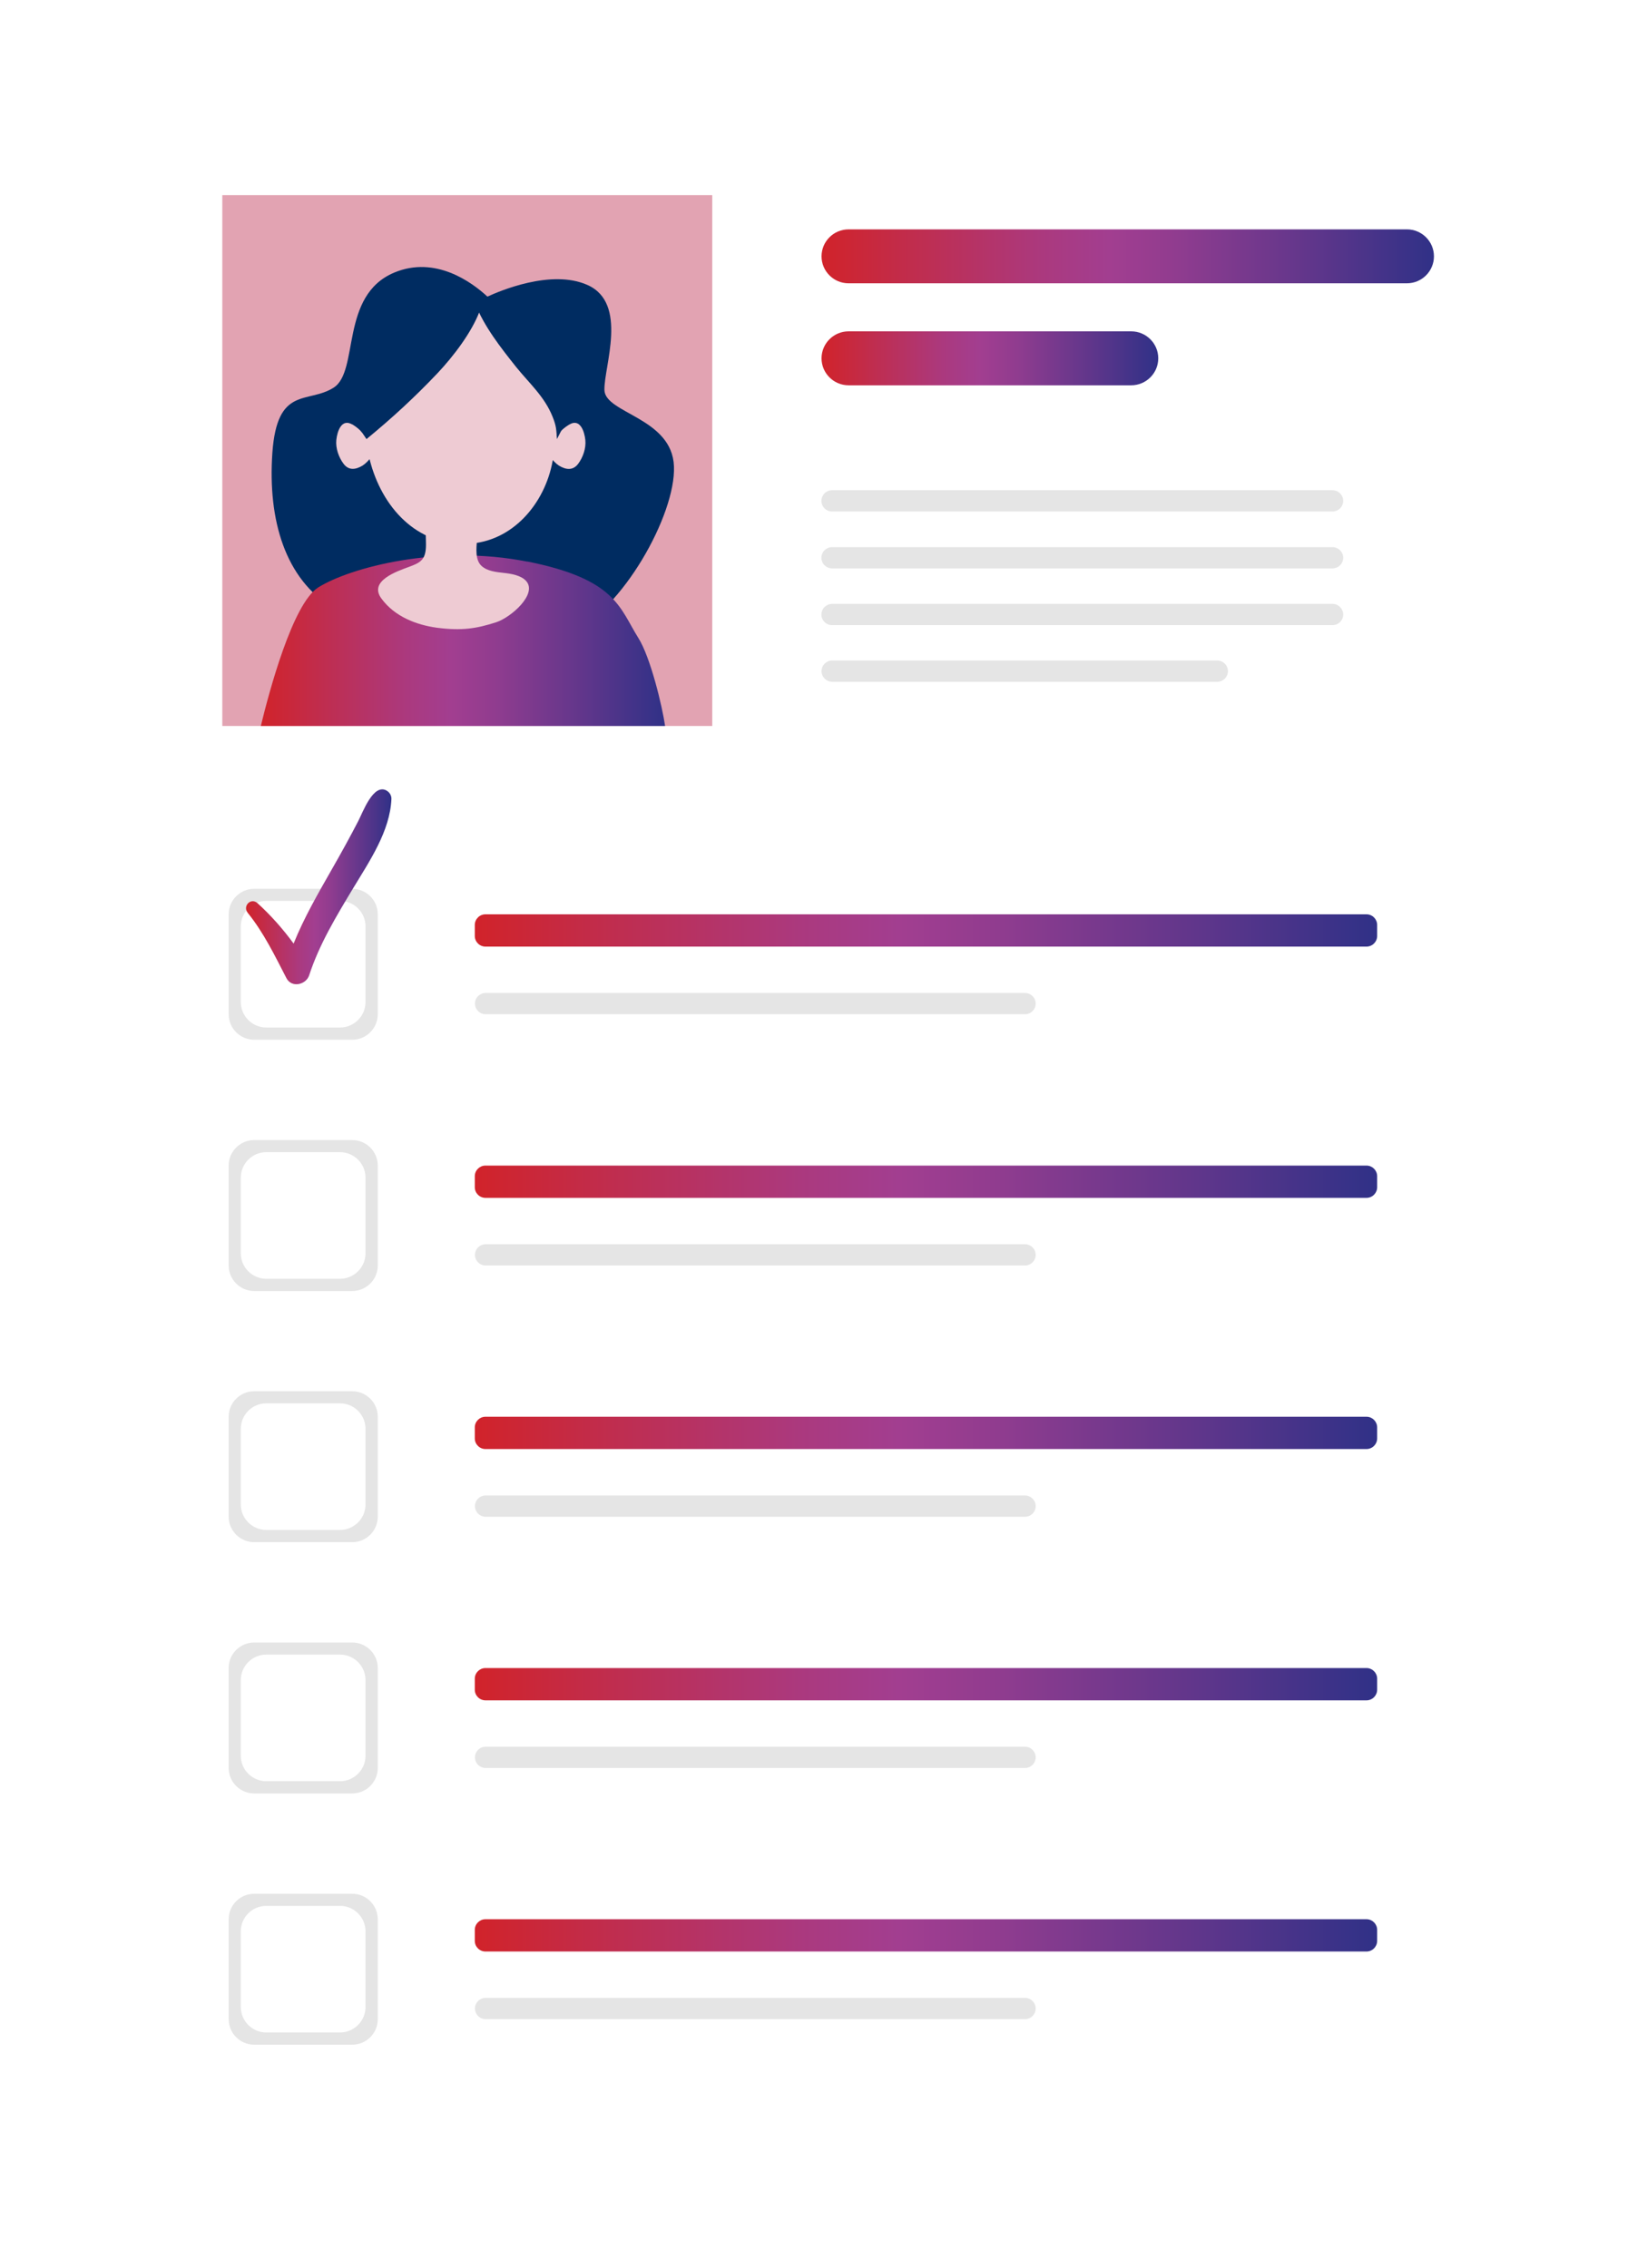 <svg width="289" height="398" viewBox="0 0 289 398" fill="none" xmlns="http://www.w3.org/2000/svg">
<g filter="url(#filter0_d_3967_42208)">
<path d="M275 9H10V382.777H275V9Z" fill="white"/>
<path d="M122.98 31.25H37.008V124.403H122.98V31.25Z" fill="#E2A3B2"/>
<path d="M116.261 78.853C115.957 70.296 104.173 69.573 104.057 65.446C103.963 61.319 108.289 50.196 101.064 47.002C94.704 44.181 85.609 48.098 83.528 49.054C80.793 46.512 74.386 41.825 67.185 44.833C57.575 48.844 61.082 62.135 56.546 65.026C52.011 67.918 46.633 64.607 45.791 76.475C44.973 88.32 48.059 98.627 56.429 103.686C64.8 108.746 89.28 111.614 98.188 107.907C107.073 104.199 116.589 87.388 116.261 78.853Z" fill="#002C61"/>
<path d="M90.528 95.562C74.933 92.461 59.431 96.588 53.843 100.086C49.354 102.907 45.215 118.413 43.766 124.406H114.704C114.213 120.955 112.132 112.304 110.004 108.946C106.707 103.7 106.123 98.64 90.528 95.539V95.562Z" fill="url(#paint0_linear_3967_42208)"/>
<path d="M65.064 52.838C63.544 54.214 63.358 57.292 62.866 59.181C62.282 61.349 61.931 63.261 61.814 65.523C61.627 69.627 61.885 73.801 62.89 77.741C64.994 85.972 71.097 92.828 80.098 92.431C87.954 92.081 93.612 85.366 94.969 77.904C96.558 69.207 97.494 59.204 89.24 53.654C82.857 49.364 72.803 46.612 66.187 52.092C65.649 52.535 64.667 53.375 64.456 53.958" fill="#EECBD3"/>
<path d="M100.71 74.225C100.547 72.662 99.775 70.424 97.951 71.473C96.221 72.453 94.889 74.295 93.977 76.02L93.696 74.994C93.556 76.207 95.146 78.142 96.104 78.725C97.297 79.448 98.536 79.611 99.448 78.399C100.29 77.279 100.851 75.67 100.71 74.248V74.225Z" fill="#EECBD3"/>
<path d="M59.773 71.475C57.949 70.426 57.177 72.641 57.014 74.227C56.873 75.649 57.434 77.258 58.276 78.377C59.188 79.613 60.427 79.426 61.62 78.704C62.578 78.121 64.168 76.185 64.028 74.973L63.747 75.999C62.859 74.296 61.503 72.454 59.773 71.452V71.475Z" fill="#EECBD3"/>
<path d="M90.318 98.958C89.453 97.979 87.723 97.676 86.367 97.536C85.081 97.396 83.491 97.233 82.509 96.323C81.34 95.274 81.597 93.245 81.691 91.8C81.761 90.844 81.924 90.517 81.059 90.191C80.288 89.911 79.048 89.934 78.207 89.794C76.64 89.561 74.513 88.372 73.04 88.885H72.946C72.525 89.841 72.806 91.87 72.736 93.059C72.619 95.227 71.777 95.74 69.813 96.463C67.592 97.279 62.658 98.958 64.926 102.036C67.241 105.207 71.076 106.676 74.7 107.166C79.072 107.725 81.62 107.306 85.034 106.21C87.653 105.37 92.329 101.267 90.341 98.981L90.318 98.958Z" fill="#EECBD3"/>
<path d="M78.045 48.476C75.543 48.103 73.486 47.963 70.984 48.639C65.56 50.085 63.128 53.816 61.679 59.015C60.884 61.86 60.299 64.635 60.393 67.596C60.439 68.785 60.627 72.097 61.538 72.913L62.31 74.055C66.799 70.371 70.797 66.687 74.819 62.443C77.554 59.528 80.781 55.331 82.184 51.554C83.166 48.919 80.103 48.826 78.022 48.523L78.045 48.476Z" fill="#002C61"/>
<path d="M81.35 50.223C82.941 54.303 85.886 58.034 88.575 61.415C90.867 64.26 93.579 66.615 94.982 70.183C95.613 71.768 95.613 72.351 95.73 74.053C97.296 70.906 99.564 67.571 97.577 62.161C96.689 59.736 93.532 53.861 87.243 51.482C85.442 50.806 82.894 49.547 80.93 49.523" fill="#002C61"/>
<path d="M244.869 46.717H146.903C144.284 46.717 142.156 44.595 142.156 41.983C142.156 39.372 144.284 37.25 146.903 37.25H244.869C247.488 37.25 249.615 39.372 249.615 41.983C249.615 44.595 247.488 46.717 244.869 46.717Z" fill="url(#paint1_linear_3967_42208)"/>
<path d="M196.494 64.615H146.903C144.284 64.615 142.156 62.493 142.156 59.882C142.156 57.27 144.284 55.148 146.903 55.148H196.494C199.112 55.148 201.24 57.27 201.24 59.882C201.24 62.493 199.112 64.615 196.494 64.615Z" fill="url(#paint2_linear_3967_42208)"/>
<path d="M231.822 86.762H144.003C142.974 86.762 142.133 85.923 142.133 84.897C142.133 83.871 142.974 83.031 144.003 83.031H231.822C232.851 83.031 233.693 83.871 233.693 84.897C233.693 85.923 232.851 86.762 231.822 86.762Z" fill="#E5E5E5"/>
<path d="M231.822 96.746H144.003C142.974 96.746 142.133 95.907 142.133 94.881C142.133 93.855 142.974 93.016 144.003 93.016H231.822C232.851 93.016 233.693 93.855 233.693 94.881C233.693 95.907 232.851 96.746 231.822 96.746Z" fill="#E5E5E5"/>
<path d="M231.822 106.707H144.003C142.974 106.707 142.133 105.868 142.133 104.842C142.133 103.816 142.974 102.977 144.003 102.977H231.822C232.851 102.977 233.693 103.816 233.693 104.842C233.693 105.868 232.851 106.707 231.822 106.707Z" fill="#E5E5E5"/>
<path d="M211.598 116.645H144.027C142.998 116.645 142.156 115.805 142.156 114.779C142.156 113.753 142.998 112.914 144.027 112.914H211.598C212.627 112.914 213.468 113.753 213.468 114.779C213.468 115.805 212.627 116.645 211.598 116.645Z" fill="#E5E5E5"/>
<path d="M59.799 179.465H42.614C40.136 179.465 38.125 177.46 38.125 174.988V157.454C38.125 154.982 40.136 152.977 42.614 152.977H59.799C62.278 152.977 64.288 154.982 64.288 157.454V174.988C64.288 177.46 62.278 179.465 59.799 179.465ZM44.742 177.32H57.648C60.127 177.32 62.137 175.315 62.137 172.843V159.575C62.137 157.104 60.127 155.098 57.648 155.098H44.742C42.263 155.098 40.253 157.104 40.253 159.575V172.843C40.253 175.315 42.263 177.32 44.742 177.32Z" fill="#E5E5E5"/>
<path d="M83.183 157.453H237.778C238.807 157.453 239.649 158.293 239.649 159.319V161.254C239.649 162.28 238.807 163.119 237.778 163.119H83.183C82.154 163.119 81.312 162.28 81.312 161.254V159.319C81.312 158.293 82.154 157.453 83.183 157.453Z" fill="url(#paint3_linear_3967_42208)"/>
<path d="M177.86 171.258H83.214C82.186 171.258 81.344 172.097 81.344 173.123C81.344 174.149 82.186 174.989 83.214 174.989H177.86C178.889 174.989 179.731 174.149 179.731 173.123C179.731 172.097 178.889 171.258 177.86 171.258Z" fill="#E5E5E5"/>
<path d="M59.799 223.559H42.614C40.136 223.559 38.125 221.554 38.125 219.082V201.547C38.125 199.076 40.136 197.07 42.614 197.07H59.799C62.278 197.07 64.288 199.076 64.288 201.547V219.082C64.288 221.554 62.278 223.559 59.799 223.559ZM44.742 221.414H57.648C60.127 221.414 62.137 219.408 62.137 216.937V203.669C62.137 201.197 60.127 199.192 57.648 199.192H44.742C42.263 199.192 40.253 201.197 40.253 203.669V216.937C40.253 219.408 42.263 221.414 44.742 221.414Z" fill="#E5E5E5"/>
<path d="M83.183 201.547H237.778C238.807 201.547 239.649 202.386 239.649 203.412V205.348C239.649 206.374 238.807 207.213 237.778 207.213H83.183C82.154 207.213 81.312 206.374 81.312 205.348V203.412C81.312 202.386 82.154 201.547 83.183 201.547Z" fill="url(#paint4_linear_3967_42208)"/>
<path d="M177.86 215.352H83.214C82.186 215.352 81.344 216.191 81.344 217.217C81.344 218.243 82.186 219.082 83.214 219.082H177.86C178.889 219.082 179.731 218.243 179.731 217.217C179.731 216.191 178.889 215.352 177.86 215.352Z" fill="#E5E5E5"/>
<path d="M59.799 267.637H42.614C40.136 267.637 38.125 265.632 38.125 263.16V245.625C38.125 243.154 40.136 241.148 42.614 241.148H59.799C62.278 241.148 64.288 243.154 64.288 245.625V263.16C64.288 265.632 62.278 267.637 59.799 267.637ZM44.742 265.492H57.648C60.127 265.492 62.137 263.486 62.137 261.015V247.747C62.137 245.276 60.127 243.27 57.648 243.27H44.742C42.263 243.27 40.253 245.276 40.253 247.747V261.015C40.253 263.486 42.263 265.492 44.742 265.492Z" fill="#E5E5E5"/>
<path d="M83.183 245.625H237.778C238.807 245.625 239.649 246.464 239.649 247.49V249.426C239.649 250.452 238.807 251.291 237.778 251.291H83.183C82.154 251.291 81.312 250.452 81.312 249.426V247.49C81.312 246.464 82.154 245.625 83.183 245.625Z" fill="url(#paint5_linear_3967_42208)"/>
<path d="M177.86 259.445H83.214C82.186 259.445 81.344 260.285 81.344 261.311C81.344 262.337 82.186 263.176 83.214 263.176H177.86C178.889 263.176 179.731 262.337 179.731 261.311C179.731 260.285 178.889 259.445 177.86 259.445Z" fill="#E5E5E5"/>
<path d="M59.799 311.731H42.614C40.136 311.731 38.125 309.725 38.125 307.254V289.719C38.125 287.247 40.136 285.242 42.614 285.242H59.799C62.278 285.242 64.288 287.247 64.288 289.719V307.254C64.288 309.725 62.278 311.731 59.799 311.731ZM44.742 309.586H57.648C60.127 309.586 62.137 307.58 62.137 305.109V291.841C62.137 289.369 60.127 287.364 57.648 287.364H44.742C42.263 287.364 40.253 289.369 40.253 291.841V305.109C40.253 307.58 42.263 309.586 44.742 309.586Z" fill="#E5E5E5"/>
<path d="M83.183 289.727H237.778C238.807 289.727 239.649 290.566 239.649 291.592V293.527C239.649 294.553 238.807 295.393 237.778 295.393H83.183C82.154 295.393 81.312 294.553 81.312 293.527V291.592C81.312 290.566 82.154 289.727 83.183 289.727Z" fill="url(#paint6_linear_3967_42208)"/>
<path d="M177.86 303.531H83.214C82.186 303.531 81.344 304.371 81.344 305.397C81.344 306.423 82.186 307.262 83.214 307.262H177.86C178.889 307.262 179.731 306.423 179.731 305.397C179.731 304.371 178.889 303.531 177.86 303.531Z" fill="#E5E5E5"/>
<path d="M59.799 355.824H42.614C40.136 355.824 38.125 353.819 38.125 351.348V333.813C38.125 331.341 40.136 329.336 42.614 329.336H59.799C62.278 329.336 64.288 331.341 64.288 333.813V351.348C64.288 353.819 62.278 355.824 59.799 355.824ZM44.742 353.679H57.648C60.127 353.679 62.137 351.674 62.137 349.202V335.935C62.137 333.463 60.127 331.458 57.648 331.458H44.742C42.263 331.458 40.253 333.463 40.253 335.935V349.202C40.253 351.674 42.263 353.679 44.742 353.679Z" fill="#E5E5E5"/>
<path d="M83.183 333.805H237.778C238.807 333.805 239.649 334.644 239.649 335.67V337.605C239.649 338.631 238.807 339.471 237.778 339.471H83.183C82.154 339.471 81.312 338.631 81.312 337.605V335.67C81.312 334.644 82.154 333.805 83.183 333.805Z" fill="url(#paint7_linear_3967_42208)"/>
<path d="M177.86 347.609H83.214C82.186 347.609 81.344 348.449 81.344 349.475C81.344 350.501 82.186 351.34 83.214 351.34H177.86C178.889 351.34 179.731 350.501 179.731 349.475C179.731 348.449 178.889 347.609 177.86 347.609Z" fill="#E5E5E5"/>
</g>
<path d="M67.864 138.751C65.503 137.375 63.632 142.622 62.861 144.091C61.388 146.936 59.844 149.734 58.255 152.508C55.823 156.775 53.345 161.043 51.521 165.589C49.65 163.025 47.523 160.623 45.185 158.501C44.016 157.452 42.519 159.014 43.478 160.203C46.283 163.677 48.224 167.711 50.258 171.652C51.17 173.424 53.719 172.818 54.256 171.139C56.033 165.683 59.026 160.763 61.972 155.866C64.801 151.179 68.449 145.863 68.683 140.197C68.706 139.614 68.355 139.031 67.841 138.751H67.864Z" fill="url(#paint8_linear_3967_42208)"/>
<defs>
<filter id="filter0_d_3967_42208" x="0" y="0" width="289" height="397.773" filterUnits="userSpaceOnUse" color-interpolation-filters="sRGB">
<feFlood flood-opacity="0" result="BackgroundImageFix"/>
<feColorMatrix in="SourceAlpha" type="matrix" values="0 0 0 0 0 0 0 0 0 0 0 0 0 0 0 0 0 0 127 0" result="hardAlpha"/>
<feOffset dx="2" dy="3"/>
<feGaussianBlur stdDeviation="6"/>
<feColorMatrix type="matrix" values="0 0 0 0 0 0 0 0 0 0 0 0 0 0 0 0 0 0 0.1 0"/>
<feBlend mode="normal" in2="BackgroundImageFix" result="effect1_dropShadow_3967_42208"/>
<feBlend mode="normal" in="SourceGraphic" in2="effect1_dropShadow_3967_42208" result="shape"/>
</filter>
<linearGradient id="paint0_linear_3967_42208" x1="43.764" y1="109.436" x2="114.704" y2="109.436" gradientUnits="userSpaceOnUse">
<stop stop-color="#D1232A"/>
<stop offset="0.15" stop-color="#C02D4E"/>
<stop offset="0.36" stop-color="#AB397E"/>
<stop offset="0.47" stop-color="#A23E90"/>
<stop offset="0.58" stop-color="#903C8F"/>
<stop offset="0.8" stop-color="#60368B"/>
<stop offset="1" stop-color="#303187"/>
</linearGradient>
<linearGradient id="paint1_linear_3967_42208" x1="142.154" y1="41.983" x2="249.617" y2="41.983" gradientUnits="userSpaceOnUse">
<stop stop-color="#D1232A"/>
<stop offset="0.15" stop-color="#C02D4E"/>
<stop offset="0.36" stop-color="#AB397E"/>
<stop offset="0.47" stop-color="#A23E90"/>
<stop offset="0.58" stop-color="#903C8F"/>
<stop offset="0.8" stop-color="#60368B"/>
<stop offset="1" stop-color="#303187"/>
</linearGradient>
<linearGradient id="paint2_linear_3967_42208" x1="142.155" y1="59.882" x2="201.241" y2="59.882" gradientUnits="userSpaceOnUse">
<stop stop-color="#D1232A"/>
<stop offset="0.15" stop-color="#C02D4E"/>
<stop offset="0.36" stop-color="#AB397E"/>
<stop offset="0.47" stop-color="#A23E90"/>
<stop offset="0.58" stop-color="#903C8F"/>
<stop offset="0.8" stop-color="#60368B"/>
<stop offset="1" stop-color="#303187"/>
</linearGradient>
<linearGradient id="paint3_linear_3967_42208" x1="81.309" y1="160.286" x2="239.65" y2="160.286" gradientUnits="userSpaceOnUse">
<stop stop-color="#D1232A"/>
<stop offset="0.15" stop-color="#C02D4E"/>
<stop offset="0.36" stop-color="#AB397E"/>
<stop offset="0.47" stop-color="#A23E90"/>
<stop offset="0.58" stop-color="#903C8F"/>
<stop offset="0.8" stop-color="#60368B"/>
<stop offset="1" stop-color="#303187"/>
</linearGradient>
<linearGradient id="paint4_linear_3967_42208" x1="81.309" y1="204.38" x2="239.65" y2="204.38" gradientUnits="userSpaceOnUse">
<stop stop-color="#D1232A"/>
<stop offset="0.15" stop-color="#C02D4E"/>
<stop offset="0.36" stop-color="#AB397E"/>
<stop offset="0.47" stop-color="#A23E90"/>
<stop offset="0.58" stop-color="#903C8F"/>
<stop offset="0.8" stop-color="#60368B"/>
<stop offset="1" stop-color="#303187"/>
</linearGradient>
<linearGradient id="paint5_linear_3967_42208" x1="81.309" y1="248.458" x2="239.65" y2="248.458" gradientUnits="userSpaceOnUse">
<stop stop-color="#D1232A"/>
<stop offset="0.15" stop-color="#C02D4E"/>
<stop offset="0.36" stop-color="#AB397E"/>
<stop offset="0.47" stop-color="#A23E90"/>
<stop offset="0.58" stop-color="#903C8F"/>
<stop offset="0.8" stop-color="#60368B"/>
<stop offset="1" stop-color="#303187"/>
</linearGradient>
<linearGradient id="paint6_linear_3967_42208" x1="81.309" y1="292.559" x2="239.65" y2="292.559" gradientUnits="userSpaceOnUse">
<stop stop-color="#D1232A"/>
<stop offset="0.15" stop-color="#C02D4E"/>
<stop offset="0.36" stop-color="#AB397E"/>
<stop offset="0.47" stop-color="#A23E90"/>
<stop offset="0.58" stop-color="#903C8F"/>
<stop offset="0.8" stop-color="#60368B"/>
<stop offset="1" stop-color="#303187"/>
</linearGradient>
<linearGradient id="paint7_linear_3967_42208" x1="81.309" y1="336.638" x2="239.65" y2="336.638" gradientUnits="userSpaceOnUse">
<stop stop-color="#D1232A"/>
<stop offset="0.15" stop-color="#C02D4E"/>
<stop offset="0.36" stop-color="#AB397E"/>
<stop offset="0.47" stop-color="#A23E90"/>
<stop offset="0.58" stop-color="#903C8F"/>
<stop offset="0.8" stop-color="#60368B"/>
<stop offset="1" stop-color="#303187"/>
</linearGradient>
<linearGradient id="paint8_linear_3967_42208" x1="43.171" y1="155.622" x2="68.684" y2="155.622" gradientUnits="userSpaceOnUse">
<stop stop-color="#D1232A"/>
<stop offset="0.15" stop-color="#C02D4E"/>
<stop offset="0.36" stop-color="#AB397E"/>
<stop offset="0.47" stop-color="#A23E90"/>
<stop offset="0.58" stop-color="#903C8F"/>
<stop offset="0.8" stop-color="#60368B"/>
<stop offset="1" stop-color="#303187"/>
</linearGradient>
</defs>
</svg>
